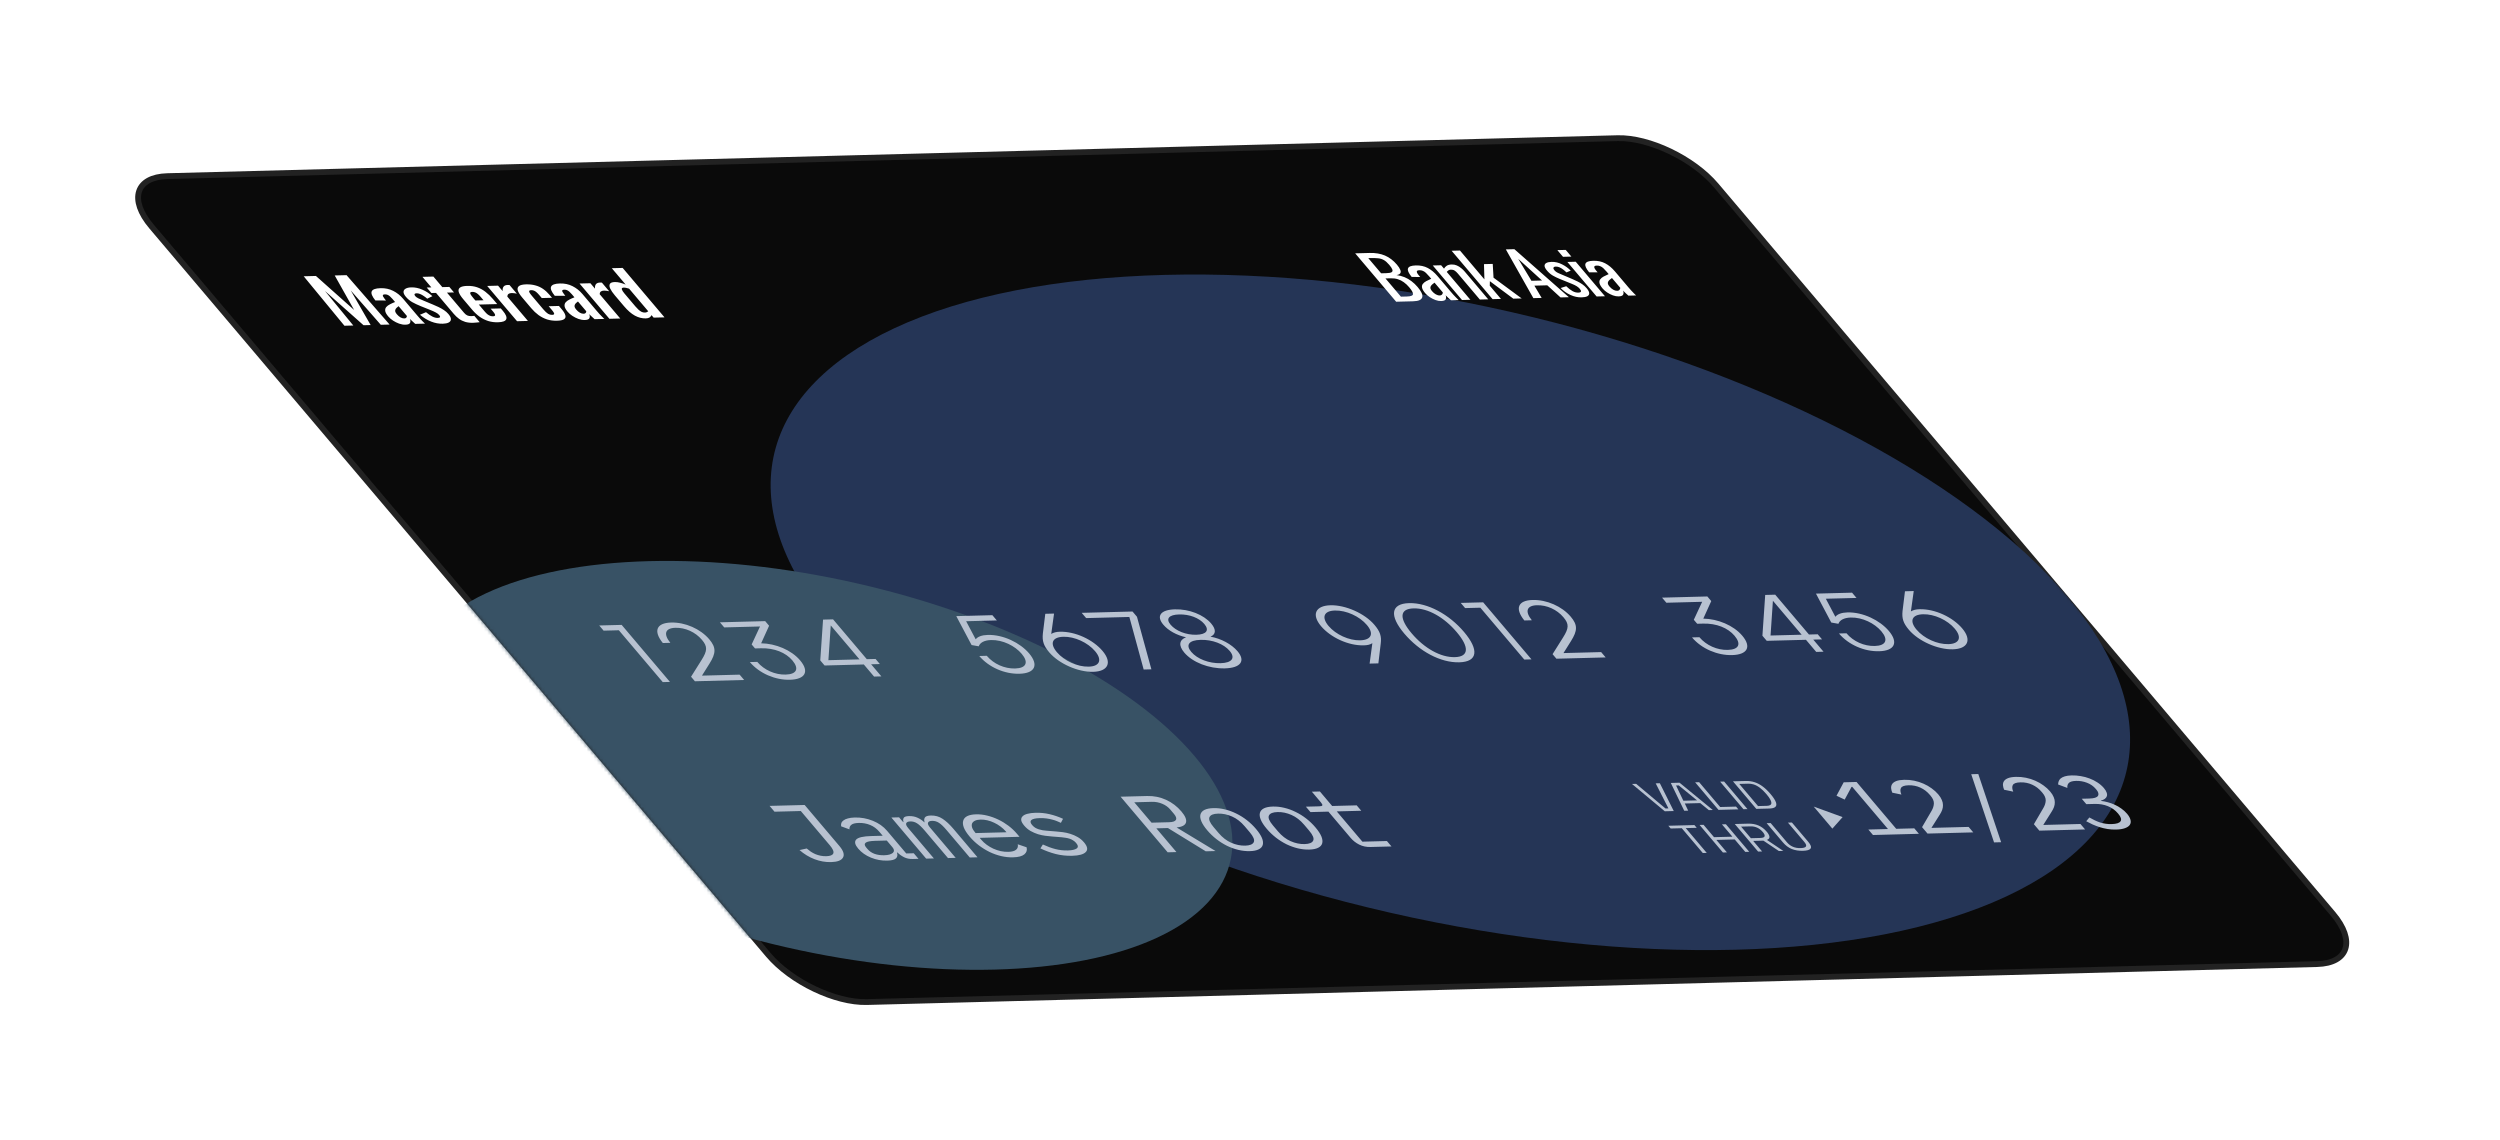 <svg width="730" height="333" viewBox="0 0 730 333" fill="none" xmlns="http://www.w3.org/2000/svg">
<g filter="url(#filter0_d_129_1108)">
<path d="M716.453 266.827C723.168 274.756 720.953 281.27 711.819 281.509L288.329 292.598C279.194 292.837 266.283 286.72 259.568 278.791L79.463 66.118C72.748 58.189 74.963 51.675 84.097 51.436L507.587 40.346C516.722 40.107 529.633 46.225 536.348 54.154L716.453 266.827Z" fill="#0A0A0A" stroke="#222222" stroke-width="1.699"/>
<mask id="mask0_129_1108" style="mask-type:alpha" maskUnits="userSpaceOnUse" x="74" y="39" width="648" height="255">
<path d="M716.452 266.826C723.167 274.755 720.952 281.269 711.818 281.508L288.328 292.597C279.193 292.836 266.282 286.719 259.567 278.79L79.462 66.117C72.747 58.188 74.962 51.674 84.097 51.435L507.586 40.345C516.721 40.106 529.633 46.224 536.348 54.153L716.452 266.826Z" fill="#151B26" stroke="#222222" stroke-width="1.699"/>
</mask>
<g mask="url(#mask0_129_1108)">
<g filter="url(#filter1_f_129_1108)">
<ellipse rx="180.098" ry="129.127" transform="matrix(1 -0.026 0.646 0.763 458.741 178.795)" fill="#253556"/>
</g>
<g filter="url(#filter2_f_129_1108)">
<ellipse rx="108.739" ry="78.156" transform="matrix(1 -0.026 0.646 0.763 275.21 223.488)" fill="#385265"/>
</g>
</g>
<path d="M135.809 95.115L123.913 80.673L127.484 80.579L138.634 90.505L132.969 80.436L136.424 80.345L148.997 94.769L146.429 94.836L137.654 84.812L143.465 94.914L141.387 94.968L130.131 84.972L138.4 95.047L135.809 95.115ZM153.629 94.812C153.022 94.828 152.4 94.722 151.763 94.496C151.116 94.258 150.52 93.958 149.975 93.596C149.419 93.222 148.971 92.833 148.629 92.429C148.085 91.788 147.783 91.243 147.722 90.796C147.661 90.348 147.762 89.969 148.024 89.658C148.286 89.348 148.653 89.077 149.126 88.846C149.588 88.603 150.078 88.384 150.597 88.189L149.842 87.298C149.591 87.001 149.348 86.752 149.115 86.552C148.897 86.351 148.665 86.199 148.419 86.096C148.189 85.993 147.918 85.945 147.606 85.954C147.342 85.961 147.164 86.014 147.074 86.113C146.998 86.212 146.997 86.352 147.07 86.532C147.149 86.7 147.276 86.897 147.452 87.123L147.933 87.748L144.847 87.738C143.887 86.549 143.529 85.666 143.772 85.089C144.021 84.499 144.884 84.185 146.362 84.147C147.716 84.111 148.938 84.371 150.028 84.925C151.133 85.479 152.098 86.243 152.923 87.217L156.952 91.975C157.274 92.355 157.574 92.699 157.851 93.007C158.143 93.315 158.411 93.594 158.653 93.842C158.911 94.091 159.136 94.309 159.328 94.499L156.481 94.573C156.233 94.337 155.944 94.071 155.615 93.776C155.291 93.469 155.053 93.245 154.901 93.103C155.098 93.523 155.124 93.91 154.98 94.266C154.826 94.61 154.376 94.792 153.629 94.812ZM153.272 92.981C153.474 92.976 153.631 92.936 153.741 92.86C153.858 92.772 153.941 92.673 153.99 92.562C154.04 92.451 154.06 92.354 154.052 92.269L151.623 89.4C151.411 89.564 151.215 89.727 151.035 89.889C150.87 90.051 150.751 90.231 150.679 90.427C150.612 90.611 150.606 90.811 150.663 91.028C150.735 91.245 150.892 91.496 151.133 91.781C151.455 92.161 151.805 92.461 152.183 92.682C152.567 92.891 152.929 92.99 153.272 92.981ZM164.533 94.526C163.397 94.556 162.267 94.349 161.143 93.905C160.02 93.46 158.925 92.797 157.859 91.914L159.628 91.158C160.288 91.711 160.899 92.132 161.462 92.421C162.024 92.71 162.555 92.848 163.053 92.835C163.426 92.825 163.646 92.746 163.712 92.599C163.778 92.451 163.705 92.253 163.494 92.004C163.252 91.718 162.919 91.466 162.495 91.246C162.076 91.015 161.448 90.734 160.612 90.403L158.088 89.395C157.164 89.018 156.345 88.633 155.629 88.239C154.919 87.832 154.303 87.32 153.78 86.703C153.307 86.144 153.068 85.665 153.063 85.264C153.063 84.852 153.26 84.531 153.655 84.302C154.055 84.061 154.613 83.931 155.329 83.912C156.418 83.883 157.501 84.11 158.577 84.592C159.659 85.061 160.63 85.692 161.491 86.483L159.987 87.214C159.667 86.931 159.329 86.673 158.973 86.439C158.621 86.193 158.264 85.996 157.899 85.848C157.535 85.7 157.197 85.63 156.886 85.638C156.559 85.646 156.36 85.731 156.289 85.89C156.233 86.049 156.305 86.248 156.507 86.486C156.678 86.688 156.963 86.892 157.362 87.101C157.776 87.308 158.309 87.543 158.961 87.806L161.584 88.903C162.143 89.131 162.701 89.377 163.26 89.642C163.818 89.906 164.352 90.208 164.861 90.547C165.361 90.874 165.797 91.257 166.169 91.697C166.672 92.291 166.915 92.794 166.899 93.207C166.899 93.62 166.686 93.942 166.26 94.171C165.84 94.389 165.264 94.507 164.533 94.526ZM173.382 94.258C172.526 94.281 171.758 94.191 171.079 93.991C170.416 93.789 169.812 93.49 169.268 93.091C168.723 92.692 168.215 92.214 167.742 91.656L162.551 85.526L161.197 85.561L159.839 83.958L161.193 83.922L158.582 80.84L161.78 80.756L164.391 83.838L166.445 83.785L167.803 85.388L165.749 85.442L170.759 91.358C171.06 91.714 171.378 91.967 171.711 92.116C172.034 92.254 172.398 92.317 172.802 92.306C172.973 92.302 173.132 92.291 173.277 92.275C173.438 92.259 173.592 92.243 173.737 92.227L175.307 94.08C175.062 94.111 174.771 94.143 174.433 94.176C174.121 94.221 173.771 94.248 173.382 94.258ZM180.648 94.104C179.637 94.131 178.692 94.01 177.812 93.741C176.923 93.461 176.086 93.046 175.302 92.496C174.523 91.933 173.797 91.254 173.123 90.458L170.497 87.358C169.803 86.538 169.367 85.845 169.19 85.279C169.029 84.713 169.146 84.279 169.543 83.977C169.955 83.674 170.659 83.51 171.655 83.484C172.729 83.456 173.692 83.589 174.545 83.882C175.413 84.175 176.223 84.615 176.975 85.203C177.733 85.778 178.469 86.487 179.183 87.331L180.42 88.792L175.052 88.932L176.772 90.964C177.054 91.296 177.324 91.569 177.583 91.78C177.857 91.992 178.128 92.142 178.395 92.233C178.663 92.323 178.928 92.364 179.193 92.357C179.473 92.35 179.658 92.297 179.749 92.197C179.83 92.086 179.829 91.934 179.745 91.742C179.652 91.538 179.48 91.287 179.228 90.99L178.504 90.135L181.468 90.058L182.057 90.752C182.942 91.798 183.279 92.609 183.067 93.185C182.855 93.761 182.049 94.068 180.648 94.104ZM174.041 87.739L176.422 87.676L175.592 86.696C175.29 86.34 175.01 86.056 174.751 85.844C174.482 85.62 174.221 85.463 173.97 85.373C173.708 85.27 173.422 85.223 173.11 85.231C172.83 85.239 172.65 85.298 172.569 85.409C172.489 85.521 172.515 85.702 172.648 85.954C172.782 86.205 173.045 86.562 173.437 87.026L174.041 87.739ZM186.215 93.795L177.493 83.495L180.667 83.412L182.01 84.998C181.964 84.38 182.064 83.934 182.309 83.661C182.545 83.375 182.943 83.225 183.503 83.21C183.596 83.208 183.679 83.212 183.751 83.222C183.829 83.22 183.92 83.224 184.023 83.233L186.151 85.746C185.914 85.691 185.663 85.649 185.4 85.62C185.142 85.578 184.896 85.56 184.663 85.566C184.242 85.577 183.927 85.664 183.715 85.828C183.503 85.991 183.393 86.255 183.383 86.62L189.389 93.711L186.215 93.795ZM197.871 93.653C196.828 93.681 195.862 93.554 194.973 93.274C194.089 92.981 193.262 92.56 192.494 92.009C191.731 91.446 191.022 90.779 190.368 90.007L187.743 86.906C187.069 86.11 186.635 85.43 186.443 84.864C186.266 84.298 186.37 83.858 186.757 83.544C187.143 83.231 187.85 83.06 188.877 83.033C189.842 83.008 190.728 83.106 191.536 83.328C192.35 83.537 193.098 83.876 193.781 84.344C194.453 84.8 195.091 85.384 195.695 86.097L196.419 86.952L193.431 87.03L192.662 86.122C192.36 85.765 192.084 85.487 191.836 85.287C191.592 85.075 191.35 84.93 191.108 84.851C190.857 84.76 190.591 84.719 190.311 84.726C190.031 84.733 189.855 84.799 189.785 84.922C189.704 85.033 189.73 85.215 189.864 85.466C190.013 85.718 190.273 86.063 190.646 86.502L193.845 90.28C194.408 90.945 194.884 91.394 195.272 91.627C195.65 91.848 196.041 91.953 196.445 91.942C196.757 91.934 196.945 91.874 197.01 91.763C197.09 91.652 197.069 91.495 196.944 91.291C196.825 91.076 196.64 90.82 196.389 90.523L195.453 89.418L198.441 89.34L199.271 90.32C199.854 91.009 200.205 91.601 200.321 92.096C200.454 92.59 200.314 92.97 199.903 93.236C199.497 93.489 198.82 93.628 197.871 93.653ZM206.004 93.44C205.397 93.456 204.775 93.351 204.138 93.125C203.491 92.887 202.895 92.587 202.35 92.225C201.794 91.851 201.346 91.462 201.004 91.058C200.46 90.416 200.158 89.872 200.097 89.424C200.036 88.976 200.137 88.597 200.399 88.287C200.661 87.976 201.028 87.706 201.5 87.475C201.963 87.232 202.453 87.013 202.971 86.817L202.217 85.926C201.965 85.629 201.723 85.38 201.49 85.18C201.272 84.979 201.04 84.828 200.794 84.725C200.563 84.622 200.293 84.574 199.981 84.582C199.717 84.589 199.539 84.642 199.448 84.742C199.373 84.841 199.372 84.981 199.445 85.161C199.524 85.329 199.651 85.526 199.827 85.752L200.308 86.377L197.222 86.367C196.262 85.177 195.904 84.294 196.147 83.717C196.396 83.128 197.259 82.814 198.737 82.775C200.091 82.74 201.313 82.999 202.403 83.553C203.508 84.107 204.473 84.871 205.298 85.845L209.327 90.603C209.649 90.983 209.949 91.327 210.226 91.636C210.518 91.944 210.786 92.222 211.028 92.471C211.286 92.719 211.511 92.938 211.703 93.127L208.856 93.202C208.608 92.965 208.319 92.7 207.99 92.405C207.666 92.097 207.428 91.873 207.276 91.731C207.473 92.151 207.499 92.539 207.355 92.895C207.201 93.239 206.751 93.421 206.004 93.44ZM205.647 91.61C205.849 91.605 206.006 91.564 206.116 91.489C206.233 91.4 206.316 91.301 206.365 91.191C206.415 91.08 206.435 90.982 206.427 90.897L203.998 88.029C203.786 88.192 203.59 88.355 203.41 88.518C203.245 88.68 203.126 88.859 203.054 89.055C202.987 89.239 202.981 89.439 203.038 89.657C203.11 89.873 203.267 90.124 203.508 90.409C203.83 90.789 204.18 91.09 204.558 91.311C204.941 91.519 205.304 91.619 205.647 91.61ZM213.177 93.088L204.455 82.789L207.63 82.706L208.973 84.292C208.927 83.674 209.026 83.228 209.272 82.955C209.507 82.669 209.905 82.519 210.465 82.504C210.559 82.502 210.641 82.506 210.714 82.516C210.792 82.514 210.882 82.518 210.986 82.527L213.113 85.04C212.876 84.985 212.626 84.943 212.362 84.914C212.104 84.872 211.858 84.854 211.625 84.86C211.205 84.871 210.889 84.958 210.677 85.122C210.466 85.285 210.355 85.549 210.346 85.914L216.352 93.005L213.177 93.088ZM223.806 92.974C222.732 93.002 221.669 92.733 220.616 92.165C219.578 91.597 218.516 90.672 217.43 89.389L214.759 86.235C214.155 85.522 213.713 84.878 213.433 84.303C213.168 83.727 213.128 83.266 213.313 82.922C213.488 82.565 213.972 82.376 214.766 82.355C215.248 82.343 215.757 82.408 216.292 82.552C216.833 82.684 217.376 82.864 217.919 83.093L213.875 78.317L217.049 78.234L229.272 92.667L226.098 92.75L225.479 92.02C225.353 92.302 225.158 92.532 224.894 92.709C224.62 92.874 224.257 92.962 223.806 92.974ZM223.555 91.269C223.726 91.264 223.895 91.229 224.063 91.164C224.23 91.099 224.386 91.01 224.529 90.897L218.93 84.286C218.663 84.196 218.395 84.124 218.127 84.071C217.849 84.005 217.593 83.975 217.36 83.981C216.908 83.993 216.725 84.162 216.81 84.487C216.9 84.801 217.137 85.183 217.519 85.635L220.778 89.484C221.07 89.828 221.363 90.136 221.657 90.408C221.95 90.679 222.253 90.896 222.565 91.058C222.882 91.207 223.212 91.278 223.555 91.269Z" fill="white"/>
<path d="M215.936 184.034L228.76 199.177L230.863 199.122L216.759 182.467L210.207 182.638L211.488 184.15L215.936 184.034ZM252.527 198.554L251.207 196.996L240.207 197.284L242.42 193.755C244.315 190.733 244.388 189.09 242.339 186.671C239.759 183.624 235.303 181.672 231.189 181.78C226.893 181.892 225.948 184.271 228.781 187.763L230.975 187.706C228.88 185.122 229.442 183.395 232.459 183.316C235.353 183.24 238.283 184.566 240.194 186.823C241.868 188.8 241.817 189.99 240.06 192.77L237.022 197.605L238.145 198.931L252.527 198.554ZM257.44 189.296C261.34 189.193 264.675 190.556 266.605 192.836C268.654 195.255 267.891 196.892 264.631 196.977C261.553 197.058 258.382 195.667 256.353 193.271L254.189 193.328C257.006 196.654 261.615 198.602 265.911 198.489C270.329 198.374 271.666 196.127 268.869 192.824C266.308 189.8 261.709 187.9 257.488 187.844L259.813 182.719L258.67 181.369L245.446 181.716L246.706 183.204L257.158 182.931L254.718 188.178L255.703 189.341L257.44 189.296ZM292.161 193.903L290.9 192.414L288.341 192.481L278.491 180.85L275.566 180.927L274.751 192.837L276.011 194.325L287.469 194.025L290.463 197.561L292.596 197.505L289.601 193.97L292.161 193.903ZM277.127 192.774L277.816 182.628L286.208 192.537L277.127 192.774ZM332.921 196.735C337.491 196.615 338.59 194.161 335.754 190.811C333.114 187.694 328.203 185.279 323.663 185.398C321.956 185.442 320.726 185.903 320.138 186.679L317.351 181.402L326.31 181.167L325.009 179.632L314.467 179.908L318.938 188.351L321.029 188.724C321.37 187.693 322.608 186.947 324.619 186.894C328.062 186.804 331.599 188.59 333.569 190.916C335.657 193.382 334.942 195.112 331.651 195.199C328.543 195.28 325.402 193.888 323.373 191.492L321.179 191.55C323.957 194.829 328.533 196.849 332.921 196.735ZM339.752 184.976C339.522 187.17 339.964 188.537 341.599 190.468C344.416 193.794 350.046 196.286 354.434 196.171C358.791 196.057 360.065 193.48 357.17 190.06C354.412 186.804 349.248 184.347 344.708 184.466C343.702 184.493 342.896 184.68 342.194 185.103L343.018 179.161L340.458 179.228L339.752 184.976ZM343.843 190.433C341.696 187.898 342.445 186.023 345.766 185.936C348.996 185.852 352.848 187.606 354.995 190.141C357.143 192.676 356.383 194.575 353.153 194.659C349.832 194.746 345.99 192.968 343.843 190.433ZM351.09 178.949L352.391 180.485L365.005 180.154L369.186 195.5L371.441 195.441L367.23 180.096L365.93 178.561L351.09 178.949ZM381.042 190.553C383.465 193.414 388.258 195.286 392.89 195.164C397.521 195.043 399.005 193.007 396.602 190.169C394.829 188.076 391.735 186.445 388.693 185.906C390.325 185.221 390.382 183.817 388.904 182.072C386.718 179.491 382.467 177.819 378.323 177.927C374.149 178.036 372.762 179.856 374.929 182.415C376.387 184.136 378.798 185.476 381.563 186.093C379.545 186.835 379.308 188.506 381.042 190.553ZM377.04 182.407C375.563 180.662 376.567 179.495 379.554 179.417C382.509 179.339 385.374 180.405 386.891 182.197C388.447 184.034 387.532 185.271 384.577 185.348C381.591 185.426 378.596 184.245 377.04 182.407ZM383.087 190.356C381.354 188.31 382.425 186.926 385.807 186.838C389.25 186.747 392.567 188.016 394.3 190.063C396.054 192.133 394.961 193.564 391.64 193.651C388.257 193.74 384.84 192.427 383.087 190.356ZM438.407 187.933C438.686 185.762 438.214 184.395 436.579 182.465C433.742 179.115 428.113 176.623 423.725 176.738C419.367 176.852 418.113 179.453 420.989 182.849C423.746 186.106 428.91 188.562 433.45 188.443C434.486 188.416 435.313 188.252 435.964 187.807L435.16 193.772L437.719 193.705L438.407 187.933ZM434.365 182.499C436.493 185.011 435.714 186.886 432.392 186.973C429.162 187.058 425.31 185.304 423.183 182.792C421.035 180.256 421.795 178.358 425.025 178.273C428.346 178.186 432.218 179.963 434.365 182.499ZM445.279 184.995C449.672 190.182 455.848 193.539 461.333 193.396C466.787 193.253 467.132 189.725 462.739 184.538C458.366 179.374 452.09 175.972 446.696 176.113C441.273 176.255 440.906 179.831 445.279 184.995ZM447.443 184.938C443.759 180.589 443.822 177.757 447.997 177.648C452.171 177.539 456.922 180.244 460.606 184.594C464.27 188.92 464.227 191.774 460.052 191.884C455.878 191.993 451.107 189.265 447.443 184.938ZM467.499 177.447L480.323 192.589L482.425 192.534L468.321 175.88L461.769 176.051L463.05 177.563L467.499 177.447ZM504.089 191.967L502.77 190.409L491.77 190.697L493.982 187.167C495.877 184.146 495.95 182.503 493.901 180.084C491.321 177.037 486.865 175.085 482.751 175.193C478.455 175.305 477.51 177.684 480.343 181.176L482.537 181.119C480.442 178.534 481.004 176.808 484.021 176.729C486.916 176.653 489.845 177.979 491.756 180.235C493.43 182.212 493.379 183.403 491.622 186.183L488.584 191.018L489.707 192.344L504.089 191.967ZM532.548 182.092C536.448 181.989 539.783 183.352 541.713 185.632C543.762 188.051 542.999 189.688 539.739 189.773C536.661 189.854 533.49 188.463 531.461 186.067L529.297 186.124C532.114 189.45 536.723 191.398 541.019 191.285C545.437 191.17 546.774 188.923 543.977 185.62C541.416 182.596 536.817 180.696 532.596 180.64L534.921 175.515L533.778 174.165L520.554 174.512L521.814 176L532.266 175.727L529.826 180.974L530.811 182.137L532.548 182.092ZM567.269 186.699L566.008 185.21L563.449 185.277L553.599 173.646L550.674 173.723L549.859 185.633L551.12 187.121L562.577 186.821L565.571 190.357L567.704 190.301L564.71 186.766L567.269 186.699ZM552.236 185.571L552.924 175.424L561.316 185.333L552.236 185.571ZM583.947 190.161C588.518 190.042 589.617 187.588 586.78 184.238C584.14 181.121 579.229 178.705 574.689 178.824C572.983 178.869 571.753 179.329 571.164 180.105L568.378 174.829L577.336 174.594L576.036 173.059L565.493 173.335L569.964 181.778L572.056 182.151C572.397 181.119 573.634 180.374 575.645 180.321C579.088 180.231 582.625 182.017 584.595 184.343C586.683 186.808 585.969 188.539 582.678 188.625C579.57 188.707 576.429 187.315 574.4 184.919L572.206 184.976C574.983 188.256 579.56 190.276 583.947 190.161ZM590.778 178.403C590.549 180.597 590.991 181.964 592.626 183.895C595.442 187.221 601.072 189.713 605.46 189.598C609.817 189.484 611.092 186.906 608.196 183.487C605.438 180.23 600.275 177.774 595.734 177.893C594.729 177.919 593.922 178.107 593.221 178.529L594.045 172.587L591.485 172.654L590.778 178.403ZM594.87 183.86C592.722 181.324 593.471 179.45 596.793 179.363C600.022 179.278 603.875 181.032 606.022 183.568C608.169 186.103 607.41 188.001 604.18 188.086C600.858 188.173 597.017 186.395 594.87 183.86Z" fill="#B8C2D1"/>
<path d="M270.192 235.053L280.376 247.079C280.954 247.761 281.327 248.386 281.495 248.952C281.663 249.518 281.627 250.003 281.386 250.405C281.166 250.807 280.762 251.127 280.174 251.364C279.573 251.586 278.815 251.709 277.901 251.733C276.276 251.775 274.666 251.493 273.071 250.884C271.463 250.261 270.004 249.372 268.695 248.217L270.797 247.758C271.175 248.081 271.569 248.388 271.981 248.678C272.401 248.952 272.844 249.194 273.313 249.404C273.788 249.598 274.292 249.751 274.823 249.864C275.355 249.977 275.915 250.025 276.504 250.01C277.662 249.98 278.346 249.708 278.555 249.195C278.772 248.667 278.427 247.867 277.521 246.797L269.07 236.818L261.392 237.019L259.954 235.321L270.192 235.053ZM301.755 250.823C300.801 250.848 299.962 250.68 299.241 250.318C298.52 249.957 297.872 249.498 297.297 248.942L297.145 248.946C297.391 249.653 297.298 250.218 296.868 250.642C296.444 251.049 295.593 251.27 294.313 251.303C292.668 251.346 291.082 251.055 289.555 250.429C288.028 249.803 286.786 248.924 285.827 247.792C284.881 246.676 284.681 245.801 285.225 245.169C285.789 244.536 287.26 244.188 289.637 244.126L292.988 244.038L291.984 242.852C291.235 241.968 290.352 241.318 289.334 240.9C288.303 240.468 287.189 240.267 285.99 240.298C284.934 240.326 284.208 240.511 283.814 240.855C283.406 241.182 283.229 241.623 283.282 242.176L280.849 241.289C280.79 240.974 280.808 240.664 280.903 240.36C280.999 240.057 281.209 239.79 281.533 239.559C281.844 239.313 282.272 239.12 282.817 238.979C283.349 238.822 284.011 238.733 284.803 238.713C286.652 238.664 288.416 238.983 290.097 239.668C291.798 240.352 293.187 241.33 294.264 242.602L299.858 249.208L302.052 249.151L303.431 250.779L301.755 250.823ZM293.42 249.733C294.05 249.717 294.572 249.648 294.988 249.526C295.411 249.388 295.737 249.221 295.965 249.025C296.181 248.813 296.278 248.573 296.258 248.304C296.245 248.019 296.107 247.721 295.845 247.411L294.17 245.434L290.819 245.522C289.356 245.56 288.421 245.743 288.013 246.071C287.605 246.398 287.651 246.857 288.15 247.446L288.564 247.935C289.089 248.555 289.774 249.02 290.619 249.331C291.47 249.626 292.404 249.76 293.42 249.733ZM305.674 250.72L295.51 238.718L297.764 238.659L298.946 240.054L299.068 240.051C298.918 239.579 298.928 239.175 299.1 238.838C299.271 238.5 299.793 238.32 300.667 238.297C301.581 238.273 302.412 238.434 303.161 238.779C303.897 239.108 304.552 239.551 305.126 240.106L305.218 240.104C305.043 239.554 305.068 239.093 305.294 238.723C305.52 238.352 306.101 238.155 307.035 238.131C308.315 238.097 309.457 238.416 310.461 239.087C311.486 239.758 312.537 240.729 313.614 242L320.666 250.328L318.411 250.387L311.615 242.362C310.748 241.338 310.008 240.636 309.396 240.256C308.79 239.86 308.122 239.671 307.39 239.69C306.74 239.707 306.35 239.884 306.22 240.22C306.076 240.541 306.28 241.027 306.832 241.679L314.297 250.494L312.043 250.553L305.246 242.528C304.38 241.505 303.64 240.803 303.027 240.423C302.422 240.027 301.764 239.838 301.053 239.856C300.402 239.873 300.002 240.05 299.851 240.387C299.708 240.708 299.912 241.194 300.463 241.845L307.929 250.661L305.674 250.72ZM331.037 250.341C329.9 250.371 328.749 250.251 327.585 249.98C326.442 249.709 325.315 249.31 324.206 248.785C323.103 248.243 322.058 247.597 321.069 246.846C320.067 246.079 319.165 245.223 318.364 244.277C317.55 243.316 316.987 242.443 316.676 241.659C316.385 240.874 316.325 240.202 316.495 239.642C316.652 239.068 317.042 238.621 317.666 238.304C318.31 237.986 319.171 237.813 320.247 237.785C321.304 237.757 322.383 237.879 323.486 238.151C324.609 238.423 325.698 238.815 326.754 239.326C327.797 239.822 328.783 240.422 329.712 241.127C330.641 241.832 331.467 242.611 332.189 243.464L332.938 244.347L321.298 244.652L321.771 245.211C322.217 245.738 322.743 246.223 323.347 246.667C323.951 247.111 324.594 247.49 325.277 247.805C325.979 248.12 326.703 248.363 327.45 248.533C328.204 248.688 328.947 248.756 329.678 248.736C330.734 248.709 331.491 248.499 331.947 248.106C332.404 247.714 332.56 247.187 332.415 246.525L335 247.408C335.216 248.227 334.999 248.914 334.348 249.47C333.705 250.01 332.601 250.3 331.037 250.341ZM321.548 239.32C320.877 239.337 320.336 239.447 319.925 239.648C319.514 239.849 319.233 240.117 319.082 240.454C318.952 240.791 318.955 241.187 319.092 241.643C319.236 242.083 319.532 242.567 319.978 243.094L320.116 243.257L329.135 243.02L328.919 242.765C328.472 242.237 327.953 241.76 327.362 241.331C326.791 240.902 326.182 240.538 325.533 240.238C324.892 239.922 324.224 239.686 323.532 239.529C322.859 239.373 322.198 239.303 321.548 239.32ZM348.302 249.889C346.657 249.932 345.058 249.76 343.504 249.373C341.958 248.97 340.467 248.422 339.03 247.731L339.75 246.594C341.013 247.179 342.23 247.623 343.4 247.925C344.569 248.228 345.784 248.362 347.043 248.329C348.262 248.297 349.12 248.108 349.616 247.763C350.119 247.401 350.069 246.863 349.465 246.15C349.202 245.84 348.904 245.586 348.571 245.388C348.245 245.175 347.897 245.01 347.528 244.893C347.159 244.776 346.786 244.69 346.408 244.637C346.017 244.568 345.619 244.515 345.214 244.478L342.51 244.263C341.909 244.216 341.237 244.146 340.495 244.054C339.774 243.962 339.05 243.807 338.325 243.588C337.587 243.354 336.864 243.04 336.157 242.646C335.47 242.252 334.851 241.729 334.3 241.078C333.787 240.473 333.5 239.95 333.437 239.508C333.381 239.05 333.513 238.666 333.832 238.356C334.138 238.031 334.618 237.789 335.272 237.629C335.912 237.454 336.69 237.354 337.604 237.33C339.026 237.293 340.399 237.431 341.724 237.745C343.069 238.059 344.374 238.508 345.638 239.093L345.019 240.274C344.691 240.109 344.313 239.944 343.884 239.781C343.463 239.602 342.99 239.448 342.465 239.319C341.948 239.174 341.386 239.062 340.779 238.983C340.172 238.903 339.523 238.873 338.832 238.891C337.593 238.923 336.776 239.111 336.382 239.454C336.007 239.797 336.083 240.279 336.608 240.899C336.871 241.209 337.165 241.471 337.491 241.684C337.825 241.881 338.176 242.039 338.545 242.156C338.914 242.273 339.294 242.366 339.685 242.435C340.083 242.488 340.474 242.533 340.859 242.571L343.563 242.785C344.184 242.832 344.856 242.902 345.578 242.994C346.299 243.086 347.029 243.249 347.767 243.484C348.493 243.702 349.199 244.009 349.885 244.403C350.592 244.797 351.222 245.319 351.773 245.97C352.785 247.164 352.957 248.103 352.289 248.786C351.642 249.469 350.313 249.837 348.302 249.889ZM378.757 248.807L376.197 248.874L362.447 232.637L370.187 232.435C372.157 232.383 374.009 232.755 375.741 233.55C377.473 234.344 378.963 235.478 380.21 236.951C381.326 238.27 381.772 239.336 381.548 240.15C381.324 240.964 380.412 241.456 378.81 241.625L390.183 248.507L387.319 248.582L376.269 241.786L372.886 241.875L378.757 248.807ZM376.607 240.089C377.684 240.061 378.346 239.838 378.593 239.419C378.848 238.984 378.654 238.387 378.01 237.627L376.986 236.418C376.343 235.658 375.545 235.084 374.595 234.697C373.651 234.294 372.641 234.106 371.564 234.134L366.445 234.268L371.488 240.223L376.607 240.089ZM400.189 248.531C399.092 248.559 397.972 248.438 396.828 248.167C395.705 247.895 394.599 247.496 393.51 246.97C392.428 246.428 391.402 245.781 390.434 245.029C389.452 244.262 388.554 243.398 387.74 242.437C386.939 241.491 386.373 240.626 386.041 239.842C385.709 239.058 385.618 238.387 385.768 237.828C385.925 237.254 386.316 236.807 386.94 236.49C387.584 236.172 388.455 235.998 389.552 235.97C390.648 235.941 391.758 236.063 392.881 236.334C394.025 236.606 395.138 237.012 396.22 237.555C397.309 238.081 398.345 238.727 399.326 239.494C400.308 240.261 401.199 241.118 402 242.063C402.815 243.025 403.388 243.898 403.719 244.681C404.038 245.45 404.118 246.121 403.961 246.696C403.812 247.255 403.415 247.693 402.77 248.011C402.146 248.329 401.286 248.502 400.189 248.531ZM398.83 246.926C400.191 246.89 401.025 246.551 401.333 245.909C401.64 245.267 401.242 244.295 400.139 242.992L398.682 241.271C397.578 239.968 396.348 239.017 394.99 238.419C393.631 237.821 392.272 237.539 390.911 237.575C389.55 237.61 388.715 237.949 388.408 238.591C388.1 239.233 388.498 240.206 389.601 241.508L391.059 243.23C392.162 244.532 393.393 245.483 394.751 246.081C396.109 246.68 397.469 246.961 398.83 246.926ZM417.545 248.076C416.448 248.105 415.328 247.984 414.185 247.712C413.062 247.441 411.956 247.042 410.866 246.515C409.784 245.973 408.759 245.326 407.79 244.575C406.809 243.808 405.911 242.944 405.097 241.982C404.295 241.036 403.729 240.172 403.397 239.388C403.066 238.604 402.975 237.932 403.125 237.374C403.282 236.799 403.672 236.353 404.296 236.035C404.94 235.717 405.811 235.544 406.908 235.515C408.005 235.487 409.115 235.608 410.238 235.88C411.381 236.151 412.494 236.558 413.576 237.1C414.666 237.626 415.701 238.273 416.683 239.04C417.664 239.807 418.556 240.663 419.357 241.609C420.171 242.57 420.744 243.443 421.076 244.227C421.394 244.995 421.475 245.667 421.318 246.242C421.168 246.8 420.771 247.239 420.127 247.557C419.503 247.874 418.642 248.047 417.545 248.076ZM416.186 246.471C417.547 246.435 418.381 246.097 418.689 245.455C418.997 244.812 418.599 243.84 417.496 242.537L416.038 240.816C414.935 239.514 413.704 238.563 412.346 237.965C410.988 237.366 409.628 237.085 408.267 237.12C406.906 237.156 406.072 237.495 405.764 238.137C405.457 238.779 405.855 239.751 406.958 241.054L408.415 242.775C409.519 244.078 410.749 245.028 412.107 245.627C413.466 246.225 414.825 246.507 416.186 246.471ZM435.427 247.323C434.229 247.354 433.128 247.121 432.126 246.624C431.144 246.127 430.312 245.475 429.629 244.669L423.129 236.993L417.888 237.13L416.548 235.548L420.448 235.446C420.976 235.432 421.276 235.345 421.348 235.185C421.427 235.008 421.296 234.718 420.955 234.315L418.295 231.175L420.642 231.114L424.227 235.347L431.387 235.16L432.727 236.741L425.566 236.929L433.052 245.768L440.212 245.58L441.552 247.162L435.427 247.323Z" fill="#B8C2D1"/>
<path fill-rule="evenodd" clip-rule="evenodd" d="M564.839 235.525L570.287 241.959L573.272 238.593L564.839 235.525Z" fill="#B8C2D1"/>
<path d="M518.694 228.735L519.913 228.703L523.971 236.823L521.351 236.892L511.777 228.916L512.996 228.884L521.565 236.078L522.418 236.055L518.694 228.735ZM527.029 236.743L523.108 228.619L525.668 228.552L535.378 236.524L534.22 236.555L531.705 234.504L527.196 234.623L528.187 236.713L527.029 236.743ZM524.642 229.363L526.775 233.813L530.767 233.709L525.434 229.343L524.642 229.363ZM542.839 236.329L537.034 236.481L530.218 228.433L531.392 228.402L537.528 235.648L542.159 235.527L542.839 236.329ZM544.325 236.29L537.509 228.242L538.682 228.211L545.498 236.259L544.325 236.29ZM551.837 236.093L548.074 236.192L541.258 228.144L545.021 228.045C546.738 228 548.315 228.49 549.754 229.514C550.584 230.103 551.41 230.882 552.231 231.851C553.945 233.875 554.365 235.167 553.491 235.729C553.14 235.952 552.589 236.074 551.837 236.093ZM551.027 231.882C549.721 230.339 548.454 229.39 547.229 229.034C546.732 228.888 546.219 228.822 545.691 228.836L543.101 228.904L548.577 235.37L551.167 235.303C552.965 235.255 552.918 234.115 551.027 231.882ZM523.068 241.921L522.389 241.119L530.006 240.919L530.686 241.722L527.471 241.806L533.607 249.051L532.45 249.082L526.313 241.836L523.068 241.921ZM544.857 248.757L541.774 245.117L536.411 245.257L539.494 248.897L538.321 248.928L531.505 240.88L532.678 240.849L535.731 244.455L541.094 244.314L538.041 240.709L539.199 240.678L546.015 248.727L544.857 248.757ZM547.165 245.546L549.775 248.628L548.602 248.659L541.786 240.611L545.686 240.508C546.804 240.479 547.809 240.655 548.702 241.036C549.606 241.416 550.413 242.025 551.122 242.863C552.172 244.103 552.187 244.899 551.166 245.251L555.96 248.466L554.665 248.5L550.151 245.468L547.165 245.546ZM549.237 244.683C550.67 244.646 550.91 244.065 549.957 242.941C548.999 241.809 547.798 241.262 546.356 241.299L543.629 241.371L546.495 244.755L549.237 244.683ZM557.038 245.965C558.023 247.128 559.338 247.688 560.984 247.645C561.837 247.623 562.362 247.47 562.559 247.188C562.759 246.897 562.6 246.446 562.081 245.833L557.314 240.204L558.472 240.174L563.219 245.78C563.981 246.679 564.218 247.338 563.93 247.758C563.651 248.178 562.903 248.403 561.684 248.435C560.465 248.467 559.375 248.29 558.414 247.903C557.463 247.515 556.607 246.872 555.845 245.973L551.098 240.367L552.271 240.336L557.038 245.965Z" fill="#B8C2D1"/>
<path d="M582.142 243.822L580.789 242.224L586.522 242.074L576.089 229.754L575.888 229.759L573.882 233.48L571.495 232.357L573.593 228.432L577.348 228.334L588.93 242.011L594.205 241.873L595.558 243.47L582.142 243.822ZM611.427 243.055L598.069 243.404L596.475 241.523L599.263 236.752C599.669 236.056 599.891 235.349 599.929 234.632C599.954 233.901 599.633 233.141 598.966 232.353L598.743 232.091C597.965 231.172 597.051 230.473 596 229.993C594.937 229.499 593.784 229.268 592.542 229.301C591.319 229.333 590.577 229.598 590.316 230.097C590.061 230.581 590.105 231.221 590.447 232.017L587.779 231.461C587.587 231.004 587.474 230.559 587.441 230.128C587.414 229.681 587.517 229.283 587.748 228.934C587.98 228.585 588.373 228.299 588.926 228.076C589.498 227.852 590.272 227.727 591.246 227.702C592.24 227.676 593.212 227.762 594.162 227.961C595.131 228.159 596.04 228.449 596.889 228.829C597.758 229.209 598.555 229.665 599.279 230.198C600.023 230.73 600.667 231.317 601.21 231.959C601.705 232.543 602.053 233.093 602.256 233.609C602.478 234.126 602.587 234.622 602.581 235.1C602.594 235.576 602.515 236.048 602.343 236.515C602.179 236.967 601.948 237.42 601.649 237.875L599.21 241.742L610.074 241.457L611.427 243.055ZM617.499 245.982L610.833 226.07L612.897 226.016L619.563 245.928L617.499 245.982ZM644.084 242.2L630.726 242.549L629.132 240.667L631.919 235.897C632.326 235.2 632.548 234.494 632.585 233.777C632.61 233.046 632.29 232.286 631.622 231.498L631.4 231.236C630.622 230.317 629.707 229.617 628.656 229.138C627.593 228.644 626.441 228.413 625.199 228.446C623.975 228.478 623.233 228.743 622.972 229.242C622.718 229.726 622.762 230.366 623.104 231.162L620.435 230.606C620.243 230.149 620.131 229.704 620.097 229.273C620.071 228.826 620.173 228.428 620.405 228.079C620.637 227.73 621.029 227.444 621.583 227.22C622.155 226.997 622.928 226.872 623.903 226.847C624.897 226.821 625.869 226.907 626.818 227.106C627.787 227.304 628.696 227.593 629.546 227.974C630.415 228.354 631.211 228.81 631.936 229.343C632.68 229.875 633.323 230.462 633.867 231.104C634.361 231.688 634.71 232.238 634.913 232.754C635.135 233.27 635.243 233.767 635.237 234.244C635.25 234.721 635.171 235.193 635 235.66C634.836 236.112 634.604 236.565 634.306 237.02L631.867 240.887L642.731 240.602L644.084 242.2ZM645.309 233.175C646.704 233.139 647.547 232.878 647.84 232.393C648.139 231.893 647.974 231.271 647.344 230.527L647.214 230.374C646.522 229.557 645.66 228.954 644.626 228.563C643.611 228.172 642.559 227.991 641.47 228.019C640.399 228.047 639.684 228.253 639.324 228.635C638.971 229.002 638.831 229.483 638.905 230.077L636.21 229.074C636.199 228.761 636.251 228.454 636.367 228.153C636.471 227.837 636.663 227.556 636.943 227.31C637.242 227.064 637.645 226.86 638.152 226.697C638.678 226.534 639.352 226.442 640.174 226.42C641.034 226.398 641.911 226.464 642.804 226.62C643.686 226.761 644.545 226.992 645.384 227.313C646.21 227.619 646.979 228.009 647.693 228.483C648.425 228.956 649.051 229.499 649.57 230.111C649.99 230.607 650.262 231.055 650.385 231.454C650.528 231.853 650.541 232.203 650.425 232.505C650.328 232.805 650.127 233.064 649.822 233.281C649.518 233.498 649.141 233.664 648.692 233.78L648.766 233.868C649.395 233.941 650.053 234.073 650.742 234.263C651.419 234.44 652.094 234.683 652.767 234.993C653.428 235.289 654.064 235.66 654.677 236.106C655.296 236.538 655.846 237.038 656.328 237.607C656.884 238.263 657.225 238.873 657.35 239.436C657.482 239.985 657.409 240.464 657.131 240.874C656.86 241.268 656.387 241.587 655.713 241.828C655.057 242.069 654.213 242.203 653.181 242.23C652.302 242.253 651.457 242.2 650.645 242.072C649.853 241.944 649.084 241.763 648.339 241.529C647.613 241.294 646.92 241.029 646.259 240.733C645.617 240.437 645.002 240.125 644.412 239.798L645.328 238.7C645.855 238.999 646.367 239.269 646.864 239.51C647.36 239.75 647.87 239.96 648.394 240.141C648.925 240.306 649.472 240.433 650.036 240.523C650.6 240.612 651.198 240.649 651.829 240.632C653.243 240.595 654.112 240.319 654.438 239.803C654.782 239.287 654.565 238.57 653.787 237.651L653.638 237.476C652.872 236.571 651.907 235.881 650.741 235.404C649.595 234.927 648.286 234.708 646.815 234.747L644.436 234.809L643.101 233.233L645.309 233.175Z" fill="#B8C2D1"/>
<path d="M442.915 88.105L430.948 73.974L435.199 73.863C436.036 73.841 436.819 73.891 437.547 74.015C438.29 74.138 438.99 74.34 439.648 74.62C440.305 74.9 440.925 75.264 441.507 75.713C442.08 76.149 442.622 76.67 443.134 77.275C443.626 77.856 443.956 78.365 444.122 78.8C444.294 79.224 444.285 79.563 444.096 79.817C443.922 80.072 443.56 80.242 443.009 80.327C443.864 80.436 444.653 80.641 445.376 80.943C446.089 81.234 446.759 81.62 447.386 82.103C448.019 82.574 448.621 83.147 449.192 83.821C449.704 84.426 450.08 84.981 450.321 85.486C450.562 85.991 450.632 86.423 450.531 86.782C450.446 87.141 450.182 87.427 449.74 87.641C449.304 87.843 448.674 87.954 447.851 87.976L442.915 88.105ZM444.301 86.624L446.037 86.579C447.195 86.548 447.792 86.325 447.828 85.908C447.87 85.479 447.502 84.805 446.724 83.886C446.221 83.293 445.696 82.801 445.148 82.411C444.605 82.01 444.021 81.716 443.397 81.53C442.778 81.332 442.087 81.243 441.326 81.263L439.794 81.303L444.301 86.624ZM438.524 79.803L440.055 79.763C440.786 79.744 441.294 79.653 441.577 79.491C441.85 79.318 441.923 79.054 441.795 78.701C441.667 78.347 441.367 77.892 440.894 77.334C440.343 76.682 439.814 76.215 439.309 75.93C438.804 75.647 438.248 75.477 437.64 75.421C437.023 75.354 436.272 75.332 435.388 75.356L434.771 75.372L438.524 79.803ZM456.046 87.904C455.528 87.917 454.977 87.819 454.394 87.608C453.801 87.386 453.242 87.103 452.718 86.76C452.185 86.406 451.75 86.031 451.415 85.635C450.883 85.007 450.572 84.475 450.482 84.037C450.392 83.6 450.46 83.229 450.686 82.926C450.917 82.611 451.252 82.335 451.689 82.097C452.142 81.86 452.63 81.627 453.154 81.399L452.548 80.684C452.203 80.277 451.887 79.94 451.6 79.674C451.312 79.409 451.015 79.214 450.709 79.091C450.408 78.957 450.067 78.894 449.686 78.904C449.351 78.913 449.126 78.978 449.011 79.1C448.912 79.222 448.91 79.394 449.005 79.618C449.091 79.829 449.257 80.081 449.504 80.371L449.932 80.877L447.451 80.871C446.535 79.754 446.176 78.925 446.373 78.385C446.56 77.833 447.323 77.54 448.664 77.504C449.974 77.47 451.135 77.719 452.147 78.251C453.158 78.784 454.102 79.567 454.979 80.603L458.879 85.208C459.145 85.522 459.409 85.824 459.67 86.115C459.947 86.405 460.209 86.677 460.456 86.932C460.708 87.175 460.944 87.407 461.161 87.627L458.922 87.686C458.718 87.501 458.46 87.27 458.148 86.993C457.841 86.704 457.573 86.443 457.346 86.211C457.528 86.611 457.546 86.991 457.4 87.351C457.259 87.7 456.808 87.884 456.046 87.904ZM455.647 86.274C455.89 86.267 456.075 86.209 456.199 86.099C456.324 85.988 456.416 85.867 456.475 85.735C456.524 85.591 456.545 85.477 456.537 85.394L454.114 82.533C453.871 82.706 453.651 82.878 453.454 83.05C453.256 83.221 453.107 83.404 453.006 83.597C452.91 83.777 452.884 83.986 452.929 84.223C452.979 84.447 453.127 84.705 453.373 84.996C453.718 85.403 454.088 85.72 454.483 85.947C454.878 86.175 455.266 86.284 455.647 86.274ZM462.139 87.602L453.599 77.518L456.045 77.454L456.887 78.448C457.063 78.123 457.324 77.842 457.67 77.608C458.016 77.373 458.509 77.247 459.149 77.23C459.682 77.216 460.174 77.31 460.626 77.512C461.093 77.714 461.512 77.971 461.885 78.282C462.273 78.593 462.605 78.911 462.88 79.237L469.795 87.401L467.349 87.465L460.893 79.841C460.588 79.481 460.283 79.203 459.978 79.009C459.674 78.815 459.308 78.724 458.882 78.735C458.607 78.742 458.372 78.814 458.176 78.95C457.985 79.073 457.826 79.226 457.699 79.408L464.584 87.537L462.139 87.602ZM471.07 87.35L459.103 73.219L461.548 73.155L468.684 81.581L468.556 77.126L471.115 77.059L471.346 81.083L479.563 87.145L477.118 87.209L470.277 82.11L470.25 83.43L473.515 87.286L471.07 87.35ZM482.974 87.056L474.937 72.822L477.428 72.757L493.349 86.784L490.904 86.848L487.044 83.311L483.273 83.41L485.396 86.993L482.974 87.056ZM482.419 81.988L485.505 81.907L478.558 75.58L482.419 81.988ZM497.059 86.83C495.978 86.858 494.893 86.625 493.804 86.13C492.706 85.624 491.751 84.948 490.941 84.101L492.576 83.577C493.24 84.213 493.854 84.691 494.419 85.009C494.975 85.315 495.534 85.461 496.098 85.446C496.54 85.435 496.796 85.333 496.867 85.141C496.928 84.937 496.821 84.672 496.545 84.347C496.299 84.056 495.993 83.796 495.629 83.568C495.264 83.34 494.788 83.109 494.2 82.874L490.682 81.451C489.969 81.16 489.295 80.833 488.66 80.469C488.04 80.105 487.479 79.627 486.976 79.034C486.523 78.499 486.281 78.047 486.25 77.679C486.224 77.3 486.384 77.01 486.729 76.811C487.08 76.6 487.598 76.485 488.284 76.467C489.335 76.439 490.356 76.68 491.348 77.189C492.345 77.686 493.192 78.3 493.889 79.031L492.642 79.545C492.286 79.198 491.938 78.898 491.6 78.645C491.251 78.381 490.911 78.181 490.58 78.047C490.238 77.902 489.893 77.834 489.542 77.843C489.146 77.853 488.915 77.966 488.848 78.182C488.787 78.386 488.875 78.627 489.111 78.906C489.259 79.081 489.452 79.254 489.691 79.426C489.936 79.586 490.249 79.744 490.631 79.901L494.351 81.48C494.858 81.692 495.357 81.923 495.848 82.171C496.354 82.42 496.836 82.704 497.295 83.025C497.753 83.346 498.165 83.722 498.529 84.152C499.012 84.722 499.263 85.203 499.284 85.595C499.304 85.986 499.124 86.288 498.743 86.5C498.352 86.701 497.791 86.811 497.059 86.83ZM501.444 86.572L492.904 76.489L495.35 76.425L503.889 86.508L501.444 86.572ZM491.634 74.988L489.979 73.034L492.424 72.97L494.079 74.924L491.634 74.988ZM507.858 86.547C507.34 86.561 506.79 86.462 506.206 86.251C505.613 86.029 505.055 85.747 504.531 85.404C503.997 85.049 503.563 84.674 503.228 84.279C502.696 83.651 502.385 83.118 502.295 82.68C502.204 82.243 502.272 81.873 502.498 81.569C502.73 81.254 503.064 80.978 503.502 80.741C503.955 80.503 504.443 80.27 504.966 80.043L504.361 79.327C504.016 78.92 503.7 78.584 503.412 78.318C503.125 78.052 502.828 77.858 502.521 77.735C502.22 77.6 501.879 77.538 501.499 77.548C501.163 77.556 500.938 77.622 500.824 77.744C500.724 77.865 500.722 78.037 500.818 78.261C500.904 78.473 501.07 78.724 501.316 79.015L501.744 79.52L499.263 79.514C498.348 78.397 497.989 77.568 498.185 77.028C498.372 76.476 499.136 76.183 500.477 76.148C501.787 76.113 502.948 76.362 503.959 76.895C504.97 77.427 505.914 78.211 506.791 79.246L510.691 83.851C510.957 84.165 511.221 84.468 511.483 84.758C511.759 85.048 512.021 85.32 512.268 85.576C512.521 85.819 512.756 86.05 512.974 86.27L510.734 86.329C510.531 86.144 510.273 85.913 509.96 85.636C509.653 85.347 509.386 85.086 509.158 84.855C509.341 85.254 509.359 85.634 509.212 85.994C509.072 86.343 508.62 86.527 507.858 86.547ZM507.459 84.917C507.703 84.91 507.887 84.852 508.012 84.742C508.136 84.632 508.228 84.51 508.287 84.378C508.337 84.234 508.358 84.121 508.35 84.037L505.927 81.177C505.684 81.349 505.463 81.522 505.266 81.693C505.069 81.865 504.92 82.047 504.818 82.24C504.722 82.421 504.696 82.629 504.741 82.866C504.791 83.091 504.939 83.348 505.185 83.639C505.53 84.046 505.9 84.363 506.295 84.591C506.69 84.818 507.078 84.927 507.459 84.917Z" fill="white"/>
</g>
<defs>
<filter id="filter0_d_129_1108" x="0.47" y="0.842" width="724.508" height="331.261" filterUnits="userSpaceOnUse" color-interpolation-filters="sRGB">
<feFlood flood-opacity="0" result="BackgroundImageFix"/>
<feColorMatrix in="SourceAlpha" type="matrix" values="0 0 0 0 0 0 0 0 0 0 0 0 0 0 0 0 0 0 127 0" result="hardAlpha"/>
<feOffset dx="-35.235"/>
<feGaussianBlur stdDeviation="19.424"/>
<feComposite in2="hardAlpha" operator="out"/>
<feColorMatrix type="matrix" values="0 0 0 0 0 0 0 0 0 0 0 0 0 0 0 0 0 0 0.25 0"/>
<feBlend mode="normal" in2="BackgroundImageFix" result="effect1_dropShadow_129_1108"/>
<feBlend mode="normal" in="SourceGraphic" in2="effect1_dropShadow_129_1108" result="shape"/>
</filter>
<filter id="filter1_f_129_1108" x="134.528" y="-45.589" width="648.426" height="448.767" filterUnits="userSpaceOnUse" color-interpolation-filters="sRGB">
<feFlood flood-opacity="0" result="BackgroundImageFix"/>
<feBlend mode="normal" in="SourceGraphic" in2="BackgroundImageFix" result="shape"/>
<feGaussianBlur stdDeviation="62.864" result="effect1_foregroundBlur_129_1108"/>
</filter>
<filter id="filter2_f_129_1108" x="29.589" y="38.047" width="491.242" height="370.881" filterUnits="userSpaceOnUse" color-interpolation-filters="sRGB">
<feFlood flood-opacity="0" result="BackgroundImageFix"/>
<feBlend mode="normal" in="SourceGraphic" in2="BackgroundImageFix" result="shape"/>
<feGaussianBlur stdDeviation="62.864" result="effect1_foregroundBlur_129_1108"/>
</filter>
</defs>
</svg>
